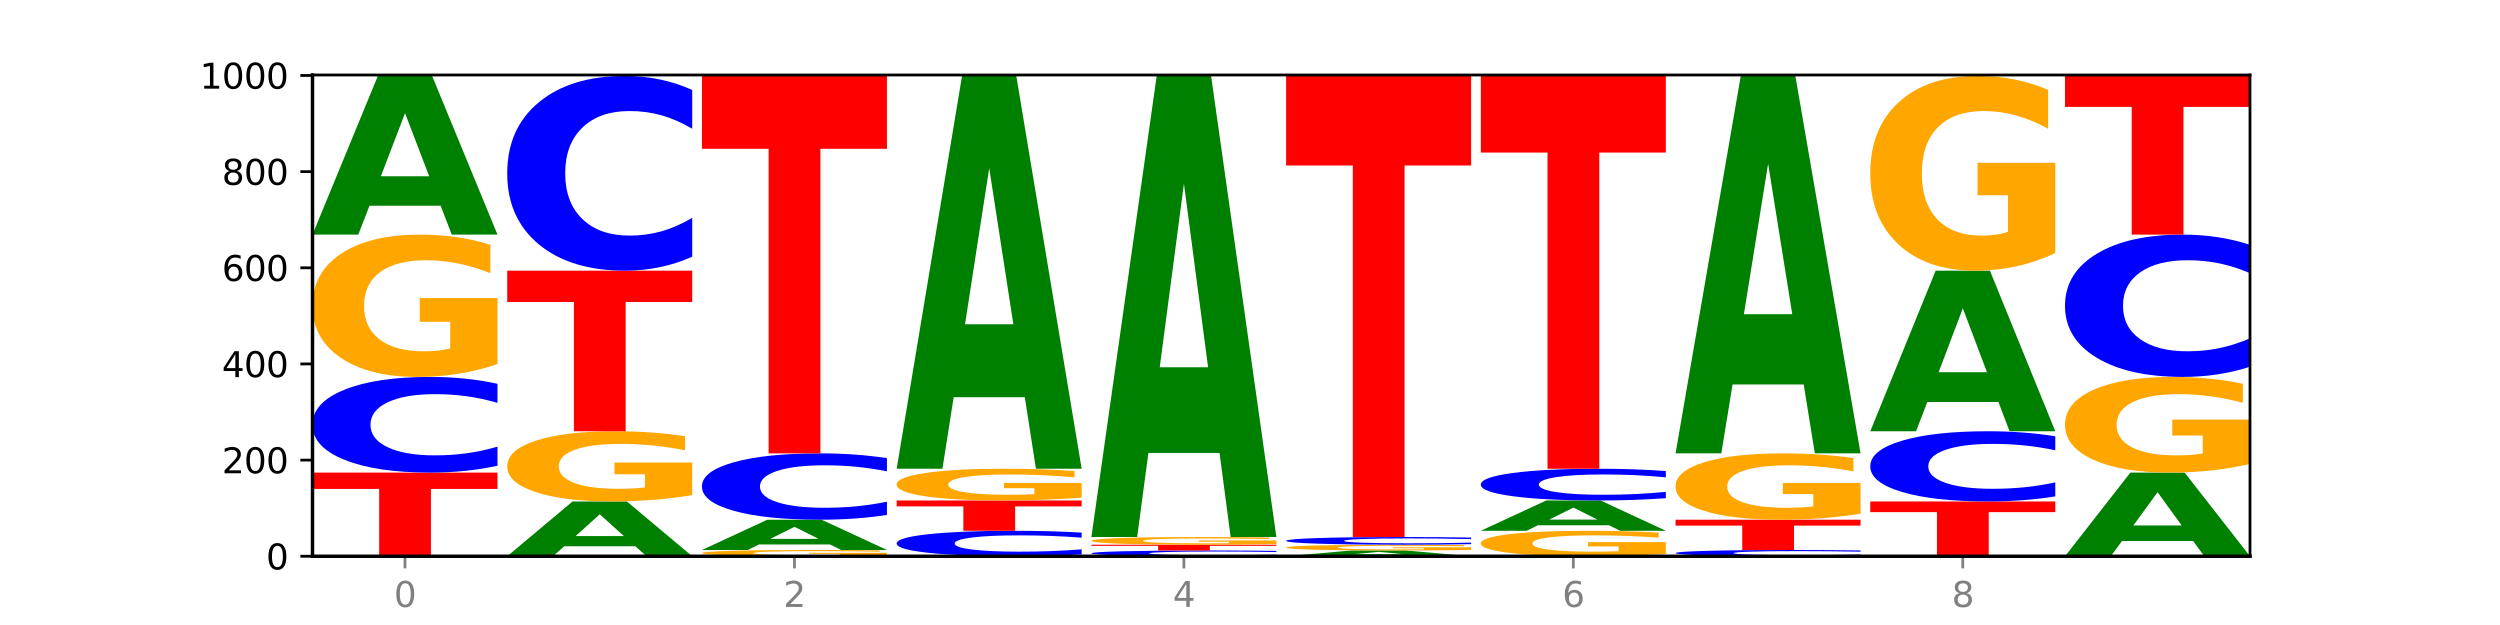 <?xml version="1.0" encoding="utf-8" standalone="no"?>
<!DOCTYPE svg PUBLIC "-//W3C//DTD SVG 1.1//EN"
  "http://www.w3.org/Graphics/SVG/1.1/DTD/svg11.dtd">
<svg xmlns:xlink="http://www.w3.org/1999/xlink" width="720pt" height="180pt" viewBox="0 0 720 180" xmlns="http://www.w3.org/2000/svg" version="1.1">
 <defs>
  <style type="text/css">*{stroke-linejoin: round; stroke-linecap: butt}</style>
 </defs>
 <g id="figure_1">
  <g id="patch_1">
   <path d="M 0 180 
L 720 180 
L 720 0 
L 0 0 
z
" style="fill: #ffffff"/>
  </g>
  <g id="axes_1">
   <g id="patch_2">
    <path d="M 90 160.2 
L 648 160.2 
L 648 21.6 
L 90 21.6 
z
" style="fill: #ffffff"/>
   </g>
   <g id="line2d_1">
    <path d="M 90 160.2 
L 648 160.2 
" clip-path="url(#p99bf046ed4)" style="fill: none; stroke: #000000; stroke-width: 0.5; stroke-linecap: square"/>
   </g>
   <g id="patch_3">
    <path d="M 90 136.108 
L 143.276 136.108 
L 143.276 140.806 
L 124.109 140.806 
L 124.109 160.2 
L 109.204 160.2 
L 109.204 140.806 
L 90 140.806 
L 90 136.108 
z
" clip-path="url(#p99bf046ed4)" style="fill: #ff0000"/>
   </g>
   <g id="patch_4">
    <path d="M 143.276 134.133 
Q 138.82 135.112 134.001 135.607 
Q 129.182 136.108 123.934 136.108 
Q 108.282 136.108 99.141 132.397 
Q 90 128.686 90 122.339 
Q 90 115.97 99.141 112.265 
Q 108.282 108.554 123.934 108.554 
Q 129.182 108.554 134.001 109.055 
Q 138.82 109.55 143.276 110.529 
L 143.276 116.021 
Q 138.78 114.724 134.417 114.12 
Q 130.055 113.517 125.236 113.517 
Q 116.591 113.517 111.638 115.868 
Q 106.698 118.213 106.698 122.339 
Q 106.698 126.449 111.638 128.799 
Q 116.591 131.144 125.236 131.144 
Q 130.055 131.144 134.417 130.541 
Q 138.78 129.932 143.276 128.634 
L 143.276 134.133 
z
" clip-path="url(#p99bf046ed4)" style="fill: #0000ff"/>
   </g>
   <g id="patch_5">
    <path d="M 143.276 104.846 
Q 137.903 106.7 132.124 107.631 
Q 126.345 108.554 120.184 108.554 
Q 106.262 108.554 98.131 103.034 
Q 90 97.514 90 88.074 
Q 90 78.524 98.274 73.047 
Q 106.561 67.569 120.972 67.569 
Q 126.525 67.569 131.611 68.314 
Q 136.709 69.051 141.223 70.507 
L 141.223 78.677 
Q 136.566 76.806 131.957 75.883 
Q 127.348 74.952 122.716 74.952 
Q 114.143 74.952 109.498 78.355 
Q 104.853 81.75 104.853 88.074 
Q 104.853 94.339 109.331 97.76 
Q 113.808 101.171 122.047 101.171 
Q 124.292 101.171 126.214 100.977 
Q 128.136 100.773 129.665 100.35 
L 129.665 92.68 
L 120.889 92.68 
L 120.889 85.848 
L 143.276 85.848 
L 143.276 104.846 
z
" clip-path="url(#p99bf046ed4)" style="fill: #ffa600"/>
   </g>
   <g id="patch_6">
    <path d="M 126.905 59.246 
L 106.415 59.246 
L 103.18 67.569 
L 90 67.569 
L 108.823 21.877 
L 124.454 21.877 
L 143.276 67.569 
L 130.107 67.569 
L 126.905 59.246 
z
M 109.683 50.765 
L 123.604 50.765 
L 116.655 32.59 
L 109.683 50.765 
z
" clip-path="url(#p99bf046ed4)" style="fill: #008000"/>
   </g>
   <g id="patch_7">
    <path d="M 182.985 157.325 
L 162.496 157.325 
L 159.261 160.2 
L 146.08 160.2 
L 164.903 144.415 
L 180.534 144.415 
L 199.357 160.2 
L 186.187 160.2 
L 182.985 157.325 
z
M 165.764 154.395 
L 179.684 154.395 
L 172.735 148.116 
L 165.764 154.395 
z
" clip-path="url(#p99bf046ed4)" style="fill: #008000"/>
   </g>
   <g id="patch_8">
    <path d="M 199.357 142.586 
Q 193.984 143.501 188.205 143.96 
Q 182.426 144.415 176.265 144.415 
Q 162.343 144.415 154.212 141.693 
Q 146.08 138.97 146.08 134.314 
Q 146.08 129.604 154.355 126.902 
Q 162.641 124.2 177.053 124.2 
Q 182.605 124.2 187.691 124.567 
Q 192.79 124.931 197.303 125.649 
L 197.303 129.679 
Q 192.646 128.756 188.038 128.301 
Q 183.429 127.841 178.796 127.841 
Q 170.223 127.841 165.578 129.52 
Q 160.934 131.195 160.934 134.314 
Q 160.934 137.404 165.411 139.091 
Q 169.889 140.774 178.127 140.774 
Q 180.372 140.774 182.294 140.678 
Q 184.217 140.578 185.745 140.369 
L 185.745 136.586 
L 176.969 136.586 
L 176.969 133.216 
L 199.357 133.216 
L 199.357 142.586 
z
" clip-path="url(#p99bf046ed4)" style="fill: #ffa600"/>
   </g>
   <g id="patch_9">
    <path d="M 146.08 77.954 
L 199.357 77.954 
L 199.357 86.973 
L 180.19 86.973 
L 180.19 124.2 
L 165.285 124.2 
L 165.285 86.973 
L 146.08 86.973 
L 146.08 77.954 
z
" clip-path="url(#p99bf046ed4)" style="fill: #ff0000"/>
   </g>
   <g id="patch_10">
    <path d="M 199.357 73.934 
Q 194.9 75.927 190.081 76.934 
Q 185.263 77.954 180.014 77.954 
Q 164.363 77.954 155.222 70.401 
Q 146.08 62.849 146.08 49.933 
Q 146.08 36.971 155.222 29.43 
Q 164.363 21.877 180.014 21.877 
Q 185.263 21.877 190.081 22.896 
Q 194.9 23.904 199.357 25.896 
L 199.357 37.075 
Q 194.86 34.434 190.498 33.206 
Q 186.135 31.978 181.316 31.978 
Q 172.672 31.978 167.718 36.762 
Q 162.779 41.535 162.779 49.933 
Q 162.779 58.296 167.718 63.08 
Q 172.672 67.853 181.316 67.853 
Q 186.135 67.853 190.498 66.625 
Q 194.86 65.385 199.357 62.744 
L 199.357 73.934 
z
" clip-path="url(#p99bf046ed4)" style="fill: #0000ff"/>
   </g>
   <g id="patch_11">
    <path d="M 255.437 160.037 
Q 250.064 160.119 244.285 160.159 
Q 238.506 160.2 232.345 160.2 
Q 218.423 160.2 210.292 159.958 
Q 202.161 159.715 202.161 159.301 
Q 202.161 158.881 210.435 158.641 
Q 218.722 158.4 233.133 158.4 
Q 238.685 158.4 243.772 158.433 
Q 248.87 158.465 253.384 158.529 
L 253.384 158.888 
Q 248.727 158.806 244.118 158.765 
Q 239.509 158.724 234.876 158.724 
Q 226.304 158.724 221.659 158.874 
Q 217.014 159.023 217.014 159.301 
Q 217.014 159.576 221.492 159.726 
Q 225.969 159.876 234.208 159.876 
Q 236.453 159.876 238.375 159.867 
Q 240.297 159.858 241.826 159.84 
L 241.826 159.503 
L 233.05 159.503 
L 233.05 159.203 
L 255.437 159.203 
L 255.437 160.037 
z
" clip-path="url(#p99bf046ed4)" style="fill: #ffa600"/>
   </g>
   <g id="patch_12">
    <path d="M 239.065 156.811 
L 218.576 156.811 
L 215.341 158.4 
L 202.161 158.4 
L 220.983 149.677 
L 236.615 149.677 
L 255.437 158.4 
L 242.268 158.4 
L 239.065 156.811 
z
M 221.844 155.192 
L 235.765 155.192 
L 228.815 151.722 
L 221.844 155.192 
z
" clip-path="url(#p99bf046ed4)" style="fill: #008000"/>
   </g>
   <g id="patch_13">
    <path d="M 255.437 148.307 
Q 250.981 148.986 246.162 149.33 
Q 241.343 149.677 236.094 149.677 
Q 220.443 149.677 211.302 147.103 
Q 202.161 144.53 202.161 140.129 
Q 202.161 135.712 211.302 133.143 
Q 220.443 130.569 236.094 130.569 
Q 241.343 130.569 246.162 130.917 
Q 250.981 131.26 255.437 131.939 
L 255.437 135.748 
Q 250.94 134.848 246.578 134.429 
Q 242.215 134.011 237.397 134.011 
Q 228.752 134.011 223.799 135.641 
Q 218.859 137.267 218.859 140.129 
Q 218.859 142.979 223.799 144.609 
Q 228.752 146.235 237.397 146.235 
Q 242.215 146.235 246.578 145.817 
Q 250.94 145.394 255.437 144.494 
L 255.437 148.307 
z
" clip-path="url(#p99bf046ed4)" style="fill: #0000ff"/>
   </g>
   <g id="patch_14">
    <path d="M 202.161 21.6 
L 255.437 21.6 
L 255.437 42.852 
L 236.27 42.852 
L 236.27 130.569 
L 221.365 130.569 
L 221.365 42.852 
L 202.161 42.852 
L 202.161 21.6 
z
" clip-path="url(#p99bf046ed4)" style="fill: #ff0000"/>
   </g>
   <g id="patch_15">
    <path d="M 311.518 159.674 
Q 307.061 159.935 302.242 160.067 
Q 297.423 160.2 292.175 160.2 
Q 276.524 160.2 267.382 159.212 
Q 258.241 158.223 258.241 156.533 
Q 258.241 154.837 267.382 153.85 
Q 276.524 152.862 292.175 152.862 
Q 297.423 152.862 302.242 152.995 
Q 307.061 153.127 311.518 153.388 
L 311.518 154.85 
Q 307.021 154.505 302.658 154.344 
Q 298.296 154.183 293.477 154.183 
Q 284.832 154.183 279.879 154.809 
Q 274.94 155.434 274.94 156.533 
Q 274.94 157.628 279.879 158.254 
Q 284.832 158.878 293.477 158.878 
Q 298.296 158.878 302.658 158.717 
Q 307.021 158.555 311.518 158.21 
L 311.518 159.674 
z
" clip-path="url(#p99bf046ed4)" style="fill: #0000ff"/>
   </g>
   <g id="patch_16">
    <path d="M 258.241 144.138 
L 311.518 144.138 
L 311.518 145.84 
L 292.35 145.84 
L 292.35 152.862 
L 277.445 152.862 
L 277.445 145.84 
L 258.241 145.84 
L 258.241 144.138 
z
" clip-path="url(#p99bf046ed4)" style="fill: #ff0000"/>
   </g>
   <g id="patch_17">
    <path d="M 311.518 143.312 
Q 306.145 143.725 300.366 143.933 
Q 294.587 144.138 288.426 144.138 
Q 274.504 144.138 266.372 142.908 
Q 258.241 141.677 258.241 139.572 
Q 258.241 137.443 266.516 136.221 
Q 274.802 135 289.214 135 
Q 294.766 135 299.852 135.166 
Q 304.951 135.33 309.464 135.655 
L 309.464 137.477 
Q 304.807 137.06 300.198 136.854 
Q 295.59 136.646 290.957 136.646 
Q 282.384 136.646 277.739 137.405 
Q 273.095 138.162 273.095 139.572 
Q 273.095 140.969 277.572 141.732 
Q 282.05 142.492 290.288 142.492 
Q 292.533 142.492 294.455 142.449 
Q 296.378 142.404 297.906 142.309 
L 297.906 140.599 
L 289.13 140.599 
L 289.13 139.076 
L 311.518 139.076 
L 311.518 143.312 
z
" clip-path="url(#p99bf046ed4)" style="fill: #ffa600"/>
   </g>
   <g id="patch_18">
    <path d="M 295.146 114.392 
L 274.657 114.392 
L 271.421 135 
L 258.241 135 
L 277.064 21.877 
L 292.695 21.877 
L 311.518 135 
L 298.348 135 
L 295.146 114.392 
z
M 277.924 93.397 
L 291.845 93.397 
L 284.896 48.4 
L 277.924 93.397 
z
" clip-path="url(#p99bf046ed4)" style="fill: #008000"/>
   </g>
   <g id="patch_19">
    <path d="M 367.598 160.081 
Q 363.142 160.14 358.323 160.17 
Q 353.504 160.2 348.255 160.2 
Q 332.604 160.2 323.463 159.976 
Q 314.322 159.752 314.322 159.37 
Q 314.322 158.986 323.463 158.762 
Q 332.604 158.538 348.255 158.538 
Q 353.504 158.538 358.323 158.569 
Q 363.142 158.599 367.598 158.658 
L 367.598 158.989 
Q 363.101 158.911 358.739 158.874 
Q 354.376 158.838 349.557 158.838 
Q 340.913 158.838 335.96 158.98 
Q 331.02 159.121 331.02 159.37 
Q 331.02 159.618 335.96 159.759 
Q 340.913 159.901 349.557 159.901 
Q 354.376 159.901 358.739 159.864 
Q 363.101 159.828 367.598 159.749 
L 367.598 160.081 
z
" clip-path="url(#p99bf046ed4)" style="fill: #0000ff"/>
   </g>
   <g id="patch_20">
    <path d="M 314.322 156.877 
L 367.598 156.877 
L 367.598 157.201 
L 348.431 157.201 
L 348.431 158.538 
L 333.526 158.538 
L 333.526 157.201 
L 314.322 157.201 
L 314.322 156.877 
z
" clip-path="url(#p99bf046ed4)" style="fill: #ff0000"/>
   </g>
   <g id="patch_21">
    <path d="M 367.598 156.676 
Q 362.225 156.777 356.446 156.827 
Q 350.667 156.877 344.506 156.877 
Q 330.584 156.877 322.453 156.579 
Q 314.322 156.28 314.322 155.77 
Q 314.322 155.254 322.596 154.958 
Q 330.882 154.662 345.294 154.662 
Q 350.846 154.662 355.933 154.702 
Q 361.031 154.742 365.544 154.82 
L 365.544 155.262 
Q 360.888 155.161 356.279 155.111 
Q 351.67 155.061 347.037 155.061 
Q 338.464 155.061 333.82 155.245 
Q 329.175 155.428 329.175 155.77 
Q 329.175 156.109 333.653 156.293 
Q 338.13 156.478 346.369 156.478 
Q 348.613 156.478 350.536 156.467 
Q 352.458 156.456 353.986 156.433 
L 353.986 156.019 
L 345.21 156.019 
L 345.21 155.65 
L 367.598 155.65 
L 367.598 156.676 
z
" clip-path="url(#p99bf046ed4)" style="fill: #ffa600"/>
   </g>
   <g id="patch_22">
    <path d="M 351.226 130.447 
L 330.737 130.447 
L 327.502 154.662 
L 314.322 154.662 
L 333.144 21.738 
L 348.775 21.738 
L 367.598 154.662 
L 354.429 154.662 
L 351.226 130.447 
z
M 334.005 105.777 
L 347.926 105.777 
L 340.976 52.904 
L 334.005 105.777 
z
" clip-path="url(#p99bf046ed4)" style="fill: #008000"/>
   </g>
   <g id="patch_23">
    <path d="M 407.307 159.897 
L 386.817 159.897 
L 383.582 160.2 
L 370.402 160.2 
L 389.225 158.538 
L 404.856 158.538 
L 423.678 160.2 
L 410.509 160.2 
L 407.307 159.897 
z
M 390.085 159.589 
L 404.006 159.589 
L 397.057 158.928 
L 390.085 159.589 
z
" clip-path="url(#p99bf046ed4)" style="fill: #008000"/>
   </g>
   <g id="patch_24">
    <path d="M 423.678 158.388 
Q 418.305 158.463 412.526 158.501 
Q 406.747 158.538 400.586 158.538 
Q 386.664 158.538 378.533 158.315 
Q 370.402 158.091 370.402 157.708 
Q 370.402 157.321 378.676 157.099 
Q 386.963 156.877 401.374 156.877 
Q 406.927 156.877 412.013 156.907 
Q 417.111 156.937 421.625 156.996 
L 421.625 157.327 
Q 416.968 157.251 412.359 157.214 
Q 407.75 157.176 403.118 157.176 
Q 394.545 157.176 389.9 157.314 
Q 385.255 157.452 385.255 157.708 
Q 385.255 157.962 389.733 158.101 
Q 394.21 158.239 402.449 158.239 
Q 404.694 158.239 406.616 158.231 
Q 408.538 158.223 410.067 158.206 
L 410.067 157.895 
L 401.291 157.895 
L 401.291 157.618 
L 423.678 157.618 
L 423.678 158.388 
z
" clip-path="url(#p99bf046ed4)" style="fill: #ffa600"/>
   </g>
   <g id="patch_25">
    <path d="M 423.678 156.718 
Q 419.222 156.797 414.403 156.837 
Q 409.584 156.877 404.336 156.877 
Q 388.684 156.877 379.543 156.579 
Q 370.402 156.28 370.402 155.77 
Q 370.402 155.258 379.543 154.96 
Q 388.684 154.662 404.336 154.662 
Q 409.584 154.662 414.403 154.702 
Q 419.222 154.742 423.678 154.82 
L 423.678 155.262 
Q 419.182 155.158 414.819 155.109 
Q 410.457 155.061 405.638 155.061 
Q 396.993 155.061 392.04 155.25 
Q 387.1 155.438 387.1 155.77 
Q 387.1 156.1 392.04 156.289 
Q 396.993 156.478 405.638 156.478 
Q 410.457 156.478 414.819 156.429 
Q 419.182 156.38 423.678 156.276 
L 423.678 156.718 
z
" clip-path="url(#p99bf046ed4)" style="fill: #0000ff"/>
   </g>
   <g id="patch_26">
    <path d="M 370.402 21.738 
L 423.678 21.738 
L 423.678 47.662 
L 404.511 47.662 
L 404.511 154.662 
L 389.606 154.662 
L 389.606 47.662 
L 370.402 47.662 
L 370.402 21.738 
z
" clip-path="url(#p99bf046ed4)" style="fill: #ff0000"/>
   </g>
   <g id="patch_27">
    <path d="M 479.759 159.536 
Q 474.386 159.868 468.607 160.035 
Q 462.828 160.2 456.667 160.2 
Q 442.745 160.2 434.614 159.212 
Q 426.482 158.223 426.482 156.533 
Q 426.482 154.823 434.757 153.842 
Q 443.043 152.862 457.455 152.862 
Q 463.007 152.862 468.093 152.995 
Q 473.192 153.127 477.705 153.388 
L 477.705 154.85 
Q 473.049 154.515 468.44 154.35 
Q 463.831 154.183 459.198 154.183 
Q 450.625 154.183 445.98 154.793 
Q 441.336 155.401 441.336 156.533 
Q 441.336 157.655 445.813 158.267 
Q 450.291 158.878 458.529 158.878 
Q 460.774 158.878 462.697 158.843 
Q 464.619 158.807 466.147 158.731 
L 466.147 157.358 
L 457.371 157.358 
L 457.371 156.134 
L 479.759 156.134 
L 479.759 159.536 
z
" clip-path="url(#p99bf046ed4)" style="fill: #ffa600"/>
   </g>
   <g id="patch_28">
    <path d="M 463.387 151.272 
L 442.898 151.272 
L 439.663 152.862 
L 426.482 152.862 
L 445.305 144.138 
L 460.936 144.138 
L 479.759 152.862 
L 466.589 152.862 
L 463.387 151.272 
z
M 446.166 149.653 
L 460.087 149.653 
L 453.137 146.184 
L 446.166 149.653 
z
" clip-path="url(#p99bf046ed4)" style="fill: #008000"/>
   </g>
   <g id="patch_29">
    <path d="M 479.759 143.483 
Q 475.302 143.808 470.483 143.972 
Q 465.665 144.138 460.416 144.138 
Q 444.765 144.138 435.624 142.908 
Q 426.482 141.677 426.482 139.572 
Q 426.482 137.46 435.624 136.231 
Q 444.765 135 460.416 135 
Q 465.665 135 470.483 135.166 
Q 475.302 135.33 479.759 135.655 
L 479.759 137.477 
Q 475.262 137.046 470.9 136.846 
Q 466.537 136.646 461.718 136.646 
Q 453.074 136.646 448.12 137.426 
Q 443.181 138.203 443.181 139.572 
Q 443.181 140.935 448.12 141.715 
Q 453.074 142.492 461.718 142.492 
Q 466.537 142.492 470.9 142.292 
Q 475.262 142.09 479.759 141.66 
L 479.759 143.483 
z
" clip-path="url(#p99bf046ed4)" style="fill: #0000ff"/>
   </g>
   <g id="patch_30">
    <path d="M 426.482 21.877 
L 479.759 21.877 
L 479.759 43.939 
L 460.592 43.939 
L 460.592 135 
L 445.687 135 
L 445.687 43.939 
L 426.482 43.939 
L 426.482 21.877 
z
" clip-path="url(#p99bf046ed4)" style="fill: #ff0000"/>
   </g>
   <g id="patch_31">
    <path d="M 535.839 160.071 
Q 531.383 160.135 526.564 160.167 
Q 521.745 160.2 516.496 160.2 
Q 500.845 160.2 491.704 159.958 
Q 482.563 159.715 482.563 159.301 
Q 482.563 158.884 491.704 158.642 
Q 500.845 158.4 516.496 158.4 
Q 521.745 158.4 526.564 158.433 
Q 531.383 158.465 535.839 158.529 
L 535.839 158.888 
Q 531.342 158.803 526.98 158.764 
Q 522.617 158.724 517.799 158.724 
Q 509.154 158.724 504.201 158.878 
Q 499.261 159.031 499.261 159.301 
Q 499.261 159.569 504.201 159.723 
Q 509.154 159.876 517.799 159.876 
Q 522.617 159.876 526.98 159.836 
Q 531.342 159.797 535.839 159.712 
L 535.839 160.071 
z
" clip-path="url(#p99bf046ed4)" style="fill: #0000ff"/>
   </g>
   <g id="patch_32">
    <path d="M 482.563 149.677 
L 535.839 149.677 
L 535.839 151.378 
L 516.672 151.378 
L 516.672 158.4 
L 501.767 158.4 
L 501.767 151.378 
L 482.563 151.378 
L 482.563 149.677 
z
" clip-path="url(#p99bf046ed4)" style="fill: #ff0000"/>
   </g>
   <g id="patch_33">
    <path d="M 535.839 147.948 
Q 530.466 148.813 524.687 149.247 
Q 518.908 149.677 512.747 149.677 
Q 498.825 149.677 490.694 147.103 
Q 482.563 144.53 482.563 140.129 
Q 482.563 135.677 490.837 133.123 
Q 499.124 130.569 513.535 130.569 
Q 519.087 130.569 524.174 130.917 
Q 529.272 131.26 533.786 131.939 
L 533.786 135.748 
Q 529.129 134.875 524.52 134.445 
Q 519.911 134.011 515.278 134.011 
Q 506.706 134.011 502.061 135.598 
Q 497.416 137.181 497.416 140.129 
Q 497.416 143.05 501.894 144.644 
Q 506.371 146.235 514.61 146.235 
Q 516.855 146.235 518.777 146.144 
Q 520.699 146.05 522.228 145.852 
L 522.228 142.276 
L 513.452 142.276 
L 513.452 139.091 
L 535.839 139.091 
L 535.839 147.948 
z
" clip-path="url(#p99bf046ed4)" style="fill: #ffa600"/>
   </g>
   <g id="patch_34">
    <path d="M 519.467 110.718 
L 498.978 110.718 
L 495.743 130.569 
L 482.563 130.569 
L 501.385 21.6 
L 517.017 21.6 
L 535.839 130.569 
L 522.67 130.569 
L 519.467 110.718 
z
M 502.246 90.494 
L 516.167 90.494 
L 509.217 47.149 
L 502.246 90.494 
z
" clip-path="url(#p99bf046ed4)" style="fill: #008000"/>
   </g>
   <g id="patch_35">
    <path d="M 538.643 144.415 
L 591.92 144.415 
L 591.92 147.494 
L 572.752 147.494 
L 572.752 160.2 
L 557.847 160.2 
L 557.847 147.494 
L 538.643 147.494 
L 538.643 144.415 
z
" clip-path="url(#p99bf046ed4)" style="fill: #ff0000"/>
   </g>
   <g id="patch_36">
    <path d="M 591.92 142.966 
Q 587.463 143.685 582.644 144.048 
Q 577.825 144.415 572.577 144.415 
Q 556.926 144.415 547.784 141.693 
Q 538.643 138.97 538.643 134.314 
Q 538.643 129.641 547.784 126.923 
Q 556.926 124.2 572.577 124.2 
Q 577.825 124.2 582.644 124.567 
Q 587.463 124.931 591.92 125.649 
L 591.92 129.679 
Q 587.423 128.727 583.06 128.284 
Q 578.698 127.841 573.879 127.841 
Q 565.234 127.841 560.281 129.566 
Q 555.342 131.286 555.342 134.314 
Q 555.342 137.329 560.281 139.054 
Q 565.234 140.774 573.879 140.774 
Q 578.698 140.774 583.06 140.331 
Q 587.423 139.885 591.92 138.932 
L 591.92 142.966 
z
" clip-path="url(#p99bf046ed4)" style="fill: #0000ff"/>
   </g>
   <g id="patch_37">
    <path d="M 575.548 115.775 
L 555.059 115.775 
L 551.823 124.2 
L 538.643 124.2 
L 557.466 77.954 
L 573.097 77.954 
L 591.92 124.2 
L 578.75 124.2 
L 575.548 115.775 
z
M 558.326 107.192 
L 572.247 107.192 
L 565.298 88.797 
L 558.326 107.192 
z
" clip-path="url(#p99bf046ed4)" style="fill: #008000"/>
   </g>
   <g id="patch_38">
    <path d="M 591.92 72.88 
Q 586.547 75.417 580.768 76.691 
Q 574.989 77.954 568.828 77.954 
Q 554.906 77.954 546.774 70.401 
Q 538.643 62.849 538.643 49.933 
Q 538.643 36.866 546.918 29.372 
Q 555.204 21.877 569.616 21.877 
Q 575.168 21.877 580.254 22.896 
Q 585.353 23.904 589.866 25.896 
L 589.866 37.075 
Q 585.209 34.515 580.6 33.252 
Q 575.992 31.978 571.359 31.978 
Q 562.786 31.978 558.141 36.635 
Q 553.497 41.28 553.497 49.933 
Q 553.497 58.505 557.974 63.185 
Q 562.452 67.853 570.69 67.853 
Q 572.935 67.853 574.857 67.586 
Q 576.78 67.308 578.308 66.729 
L 578.308 56.234 
L 569.532 56.234 
L 569.532 46.886 
L 591.92 46.886 
L 591.92 72.88 
z
" clip-path="url(#p99bf046ed4)" style="fill: #ffa600"/>
   </g>
   <g id="patch_39">
    <path d="M 631.628 155.811 
L 611.139 155.811 
L 607.904 160.2 
L 594.724 160.2 
L 613.546 136.108 
L 629.177 136.108 
L 648 160.2 
L 634.831 160.2 
L 631.628 155.811 
z
M 614.407 151.34 
L 628.328 151.34 
L 621.378 141.756 
L 614.407 151.34 
z
" clip-path="url(#p99bf046ed4)" style="fill: #008000"/>
   </g>
   <g id="patch_40">
    <path d="M 648 133.615 
Q 642.627 134.861 636.848 135.487 
Q 631.069 136.108 624.908 136.108 
Q 610.986 136.108 602.855 132.397 
Q 594.724 128.686 594.724 122.339 
Q 594.724 115.919 602.998 112.236 
Q 611.284 108.554 625.696 108.554 
Q 631.248 108.554 636.335 109.055 
Q 641.433 109.55 645.946 110.529 
L 645.946 116.021 
Q 641.29 114.764 636.681 114.143 
Q 632.072 113.517 627.439 113.517 
Q 618.866 113.517 614.222 115.805 
Q 609.577 118.088 609.577 122.339 
Q 609.577 126.551 614.055 128.851 
Q 618.532 131.144 626.771 131.144 
Q 629.015 131.144 630.938 131.014 
Q 632.86 130.877 634.388 130.592 
L 634.388 125.436 
L 625.612 125.436 
L 625.612 120.842 
L 648 120.842 
L 648 133.615 
z
" clip-path="url(#p99bf046ed4)" style="fill: #ffa600"/>
   </g>
   <g id="patch_41">
    <path d="M 648 105.616 
Q 643.544 107.072 638.725 107.809 
Q 633.906 108.554 628.657 108.554 
Q 613.006 108.554 603.865 103.034 
Q 594.724 97.514 594.724 88.074 
Q 594.724 78.601 603.865 73.089 
Q 613.006 67.569 628.657 67.569 
Q 633.906 67.569 638.725 68.314 
Q 643.544 69.051 648 70.507 
L 648 78.677 
Q 643.503 76.747 639.141 75.849 
Q 634.778 74.952 629.959 74.952 
Q 621.315 74.952 616.362 78.448 
Q 611.422 81.936 611.422 88.074 
Q 611.422 94.187 616.362 97.683 
Q 621.315 101.171 629.959 101.171 
Q 634.778 101.171 639.141 100.274 
Q 643.503 99.368 648 97.438 
L 648 105.616 
z
" clip-path="url(#p99bf046ed4)" style="fill: #0000ff"/>
   </g>
   <g id="patch_42">
    <path d="M 594.724 21.877 
L 648 21.877 
L 648 30.788 
L 628.833 30.788 
L 628.833 67.569 
L 613.928 67.569 
L 613.928 30.788 
L 594.724 30.788 
L 594.724 21.877 
z
" clip-path="url(#p99bf046ed4)" style="fill: #ff0000"/>
   </g>
   <g id="matplotlib.axis_1">
    <g id="xtick_1">
     <g id="line2d_2">
      <defs>
       <path id="mfa13ab74ec" d="M 0 0 
L 0 3.5 
" style="stroke: #808080; stroke-width: 0.8"/>
      </defs>
      <g>
       <use xlink:href="#mfa13ab74ec" x="116.638" y="160.2" style="fill: #808080; stroke: #808080; stroke-width: 0.8"/>
      </g>
     </g>
     <g id="text_1">
      <!-- 0 -->
      <g style="fill: #808080" transform="translate(113.457 174.798) scale(0.1 -0.1)">
       <defs>
        <path id="DejaVuSans-30" d="M 2034 4250 
Q 1547 4250 1301 3770 
Q 1056 3291 1056 2328 
Q 1056 1369 1301 889 
Q 1547 409 2034 409 
Q 2525 409 2770 889 
Q 3016 1369 3016 2328 
Q 3016 3291 2770 3770 
Q 2525 4250 2034 4250 
z
M 2034 4750 
Q 2819 4750 3233 4129 
Q 3647 3509 3647 2328 
Q 3647 1150 3233 529 
Q 2819 -91 2034 -91 
Q 1250 -91 836 529 
Q 422 1150 422 2328 
Q 422 3509 836 4129 
Q 1250 4750 2034 4750 
z
" transform="scale(0.016)"/>
       </defs>
       <use xlink:href="#DejaVuSans-30"/>
      </g>
     </g>
    </g>
    <g id="xtick_2">
     <g id="line2d_3">
      <g>
       <use xlink:href="#mfa13ab74ec" x="228.799" y="160.2" style="fill: #808080; stroke: #808080; stroke-width: 0.8"/>
      </g>
     </g>
     <g id="text_2">
      <!-- 2 -->
      <g style="fill: #808080" transform="translate(225.618 174.798) scale(0.1 -0.1)">
       <defs>
        <path id="DejaVuSans-32" d="M 1228 531 
L 3431 531 
L 3431 0 
L 469 0 
L 469 531 
Q 828 903 1448 1529 
Q 2069 2156 2228 2338 
Q 2531 2678 2651 2914 
Q 2772 3150 2772 3378 
Q 2772 3750 2511 3984 
Q 2250 4219 1831 4219 
Q 1534 4219 1204 4116 
Q 875 4013 500 3803 
L 500 4441 
Q 881 4594 1212 4672 
Q 1544 4750 1819 4750 
Q 2544 4750 2975 4387 
Q 3406 4025 3406 3419 
Q 3406 3131 3298 2873 
Q 3191 2616 2906 2266 
Q 2828 2175 2409 1742 
Q 1991 1309 1228 531 
z
" transform="scale(0.016)"/>
       </defs>
       <use xlink:href="#DejaVuSans-32"/>
      </g>
     </g>
    </g>
    <g id="xtick_3">
     <g id="line2d_4">
      <g>
       <use xlink:href="#mfa13ab74ec" x="340.96" y="160.2" style="fill: #808080; stroke: #808080; stroke-width: 0.8"/>
      </g>
     </g>
     <g id="text_3">
      <!-- 4 -->
      <g style="fill: #808080" transform="translate(337.779 174.798) scale(0.1 -0.1)">
       <defs>
        <path id="DejaVuSans-34" d="M 2419 4116 
L 825 1625 
L 2419 1625 
L 2419 4116 
z
M 2253 4666 
L 3047 4666 
L 3047 1625 
L 3713 1625 
L 3713 1100 
L 3047 1100 
L 3047 0 
L 2419 0 
L 2419 1100 
L 313 1100 
L 313 1709 
L 2253 4666 
z
" transform="scale(0.016)"/>
       </defs>
       <use xlink:href="#DejaVuSans-34"/>
      </g>
     </g>
    </g>
    <g id="xtick_4">
     <g id="line2d_5">
      <g>
       <use xlink:href="#mfa13ab74ec" x="453.121" y="160.2" style="fill: #808080; stroke: #808080; stroke-width: 0.8"/>
      </g>
     </g>
     <g id="text_4">
      <!-- 6 -->
      <g style="fill: #808080" transform="translate(449.939 174.798) scale(0.1 -0.1)">
       <defs>
        <path id="DejaVuSans-36" d="M 2113 2584 
Q 1688 2584 1439 2293 
Q 1191 2003 1191 1497 
Q 1191 994 1439 701 
Q 1688 409 2113 409 
Q 2538 409 2786 701 
Q 3034 994 3034 1497 
Q 3034 2003 2786 2293 
Q 2538 2584 2113 2584 
z
M 3366 4563 
L 3366 3988 
Q 3128 4100 2886 4159 
Q 2644 4219 2406 4219 
Q 1781 4219 1451 3797 
Q 1122 3375 1075 2522 
Q 1259 2794 1537 2939 
Q 1816 3084 2150 3084 
Q 2853 3084 3261 2657 
Q 3669 2231 3669 1497 
Q 3669 778 3244 343 
Q 2819 -91 2113 -91 
Q 1303 -91 875 529 
Q 447 1150 447 2328 
Q 447 3434 972 4092 
Q 1497 4750 2381 4750 
Q 2619 4750 2861 4703 
Q 3103 4656 3366 4563 
z
" transform="scale(0.016)"/>
       </defs>
       <use xlink:href="#DejaVuSans-36"/>
      </g>
     </g>
    </g>
    <g id="xtick_5">
     <g id="line2d_6">
      <g>
       <use xlink:href="#mfa13ab74ec" x="565.281" y="160.2" style="fill: #808080; stroke: #808080; stroke-width: 0.8"/>
      </g>
     </g>
     <g id="text_5">
      <!-- 8 -->
      <g style="fill: #808080" transform="translate(562.1 174.798) scale(0.1 -0.1)">
       <defs>
        <path id="DejaVuSans-38" d="M 2034 2216 
Q 1584 2216 1326 1975 
Q 1069 1734 1069 1313 
Q 1069 891 1326 650 
Q 1584 409 2034 409 
Q 2484 409 2743 651 
Q 3003 894 3003 1313 
Q 3003 1734 2745 1975 
Q 2488 2216 2034 2216 
z
M 1403 2484 
Q 997 2584 770 2862 
Q 544 3141 544 3541 
Q 544 4100 942 4425 
Q 1341 4750 2034 4750 
Q 2731 4750 3128 4425 
Q 3525 4100 3525 3541 
Q 3525 3141 3298 2862 
Q 3072 2584 2669 2484 
Q 3125 2378 3379 2068 
Q 3634 1759 3634 1313 
Q 3634 634 3220 271 
Q 2806 -91 2034 -91 
Q 1263 -91 848 271 
Q 434 634 434 1313 
Q 434 1759 690 2068 
Q 947 2378 1403 2484 
z
M 1172 3481 
Q 1172 3119 1398 2916 
Q 1625 2713 2034 2713 
Q 2441 2713 2670 2916 
Q 2900 3119 2900 3481 
Q 2900 3844 2670 4047 
Q 2441 4250 2034 4250 
Q 1625 4250 1398 4047 
Q 1172 3844 1172 3481 
z
" transform="scale(0.016)"/>
       </defs>
       <use xlink:href="#DejaVuSans-38"/>
      </g>
     </g>
    </g>
   </g>
   <g id="matplotlib.axis_2">
    <g id="ytick_1">
     <g id="line2d_7">
      <defs>
       <path id="m0e5e250e04" d="M 0 0 
L -3.5 0 
" style="stroke: #000000; stroke-width: 0.8"/>
      </defs>
      <g>
       <use xlink:href="#m0e5e250e04" x="90" y="160.2" style="stroke: #000000; stroke-width: 0.8"/>
      </g>
     </g>
     <g id="text_6">
      <!-- 0 -->
      <g transform="translate(76.638 163.999) scale(0.1 -0.1)">
       <use xlink:href="#DejaVuSans-30"/>
      </g>
     </g>
    </g>
    <g id="ytick_2">
     <g id="line2d_8">
      <g>
       <use xlink:href="#m0e5e250e04" x="90" y="132.508" style="stroke: #000000; stroke-width: 0.8"/>
      </g>
     </g>
     <g id="text_7">
      <!-- 200 -->
      <g transform="translate(63.913 136.307) scale(0.1 -0.1)">
       <use xlink:href="#DejaVuSans-32"/>
       <use xlink:href="#DejaVuSans-30" x="63.623"/>
       <use xlink:href="#DejaVuSans-30" x="127.246"/>
      </g>
     </g>
    </g>
    <g id="ytick_3">
     <g id="line2d_9">
      <g>
       <use xlink:href="#m0e5e250e04" x="90" y="104.815" style="stroke: #000000; stroke-width: 0.8"/>
      </g>
     </g>
     <g id="text_8">
      <!-- 400 -->
      <g transform="translate(63.913 108.615) scale(0.1 -0.1)">
       <use xlink:href="#DejaVuSans-34"/>
       <use xlink:href="#DejaVuSans-30" x="63.623"/>
       <use xlink:href="#DejaVuSans-30" x="127.246"/>
      </g>
     </g>
    </g>
    <g id="ytick_4">
     <g id="line2d_10">
      <g>
       <use xlink:href="#m0e5e250e04" x="90" y="77.123" style="stroke: #000000; stroke-width: 0.8"/>
      </g>
     </g>
     <g id="text_9">
      <!-- 600 -->
      <g transform="translate(63.913 80.922) scale(0.1 -0.1)">
       <use xlink:href="#DejaVuSans-36"/>
       <use xlink:href="#DejaVuSans-30" x="63.623"/>
       <use xlink:href="#DejaVuSans-30" x="127.246"/>
      </g>
     </g>
    </g>
    <g id="ytick_5">
     <g id="line2d_11">
      <g>
       <use xlink:href="#m0e5e250e04" x="90" y="49.431" style="stroke: #000000; stroke-width: 0.8"/>
      </g>
     </g>
     <g id="text_10">
      <!-- 800 -->
      <g transform="translate(63.913 53.23) scale(0.1 -0.1)">
       <use xlink:href="#DejaVuSans-38"/>
       <use xlink:href="#DejaVuSans-30" x="63.623"/>
       <use xlink:href="#DejaVuSans-30" x="127.246"/>
      </g>
     </g>
    </g>
    <g id="ytick_6">
     <g id="line2d_12">
      <g>
       <use xlink:href="#m0e5e250e04" x="90" y="21.738" style="stroke: #000000; stroke-width: 0.8"/>
      </g>
     </g>
     <g id="text_11">
      <!-- 1000 -->
      <g transform="translate(57.55 25.538) scale(0.1 -0.1)">
       <defs>
        <path id="DejaVuSans-31" d="M 794 531 
L 1825 531 
L 1825 4091 
L 703 3866 
L 703 4441 
L 1819 4666 
L 2450 4666 
L 2450 531 
L 3481 531 
L 3481 0 
L 794 0 
L 794 531 
z
" transform="scale(0.016)"/>
       </defs>
       <use xlink:href="#DejaVuSans-31"/>
       <use xlink:href="#DejaVuSans-30" x="63.623"/>
       <use xlink:href="#DejaVuSans-30" x="127.246"/>
       <use xlink:href="#DejaVuSans-30" x="190.869"/>
      </g>
     </g>
    </g>
   </g>
   <g id="patch_43">
    <path d="M 90 160.2 
L 90 21.6 
" style="fill: none; stroke: #000000; stroke-linejoin: miter; stroke-linecap: square"/>
   </g>
   <g id="patch_44">
    <path d="M 648 160.2 
L 648 21.6 
" style="fill: none; stroke: #000000; stroke-width: 0.8; stroke-linejoin: miter; stroke-linecap: square"/>
   </g>
   <g id="patch_45">
    <path d="M 90 160.2 
L 648 160.2 
" style="fill: none; stroke: #000000; stroke-linejoin: miter; stroke-linecap: square"/>
   </g>
   <g id="patch_46">
    <path d="M 90 21.6 
L 648 21.6 
" style="fill: none; stroke: #000000; stroke-width: 0.8; stroke-linejoin: miter; stroke-linecap: square"/>
   </g>
  </g>
 </g>
 <defs>
  <clipPath id="p99bf046ed4">
   <rect x="90" y="21.6" width="558" height="138.6"/>
  </clipPath>
 </defs>
</svg>
